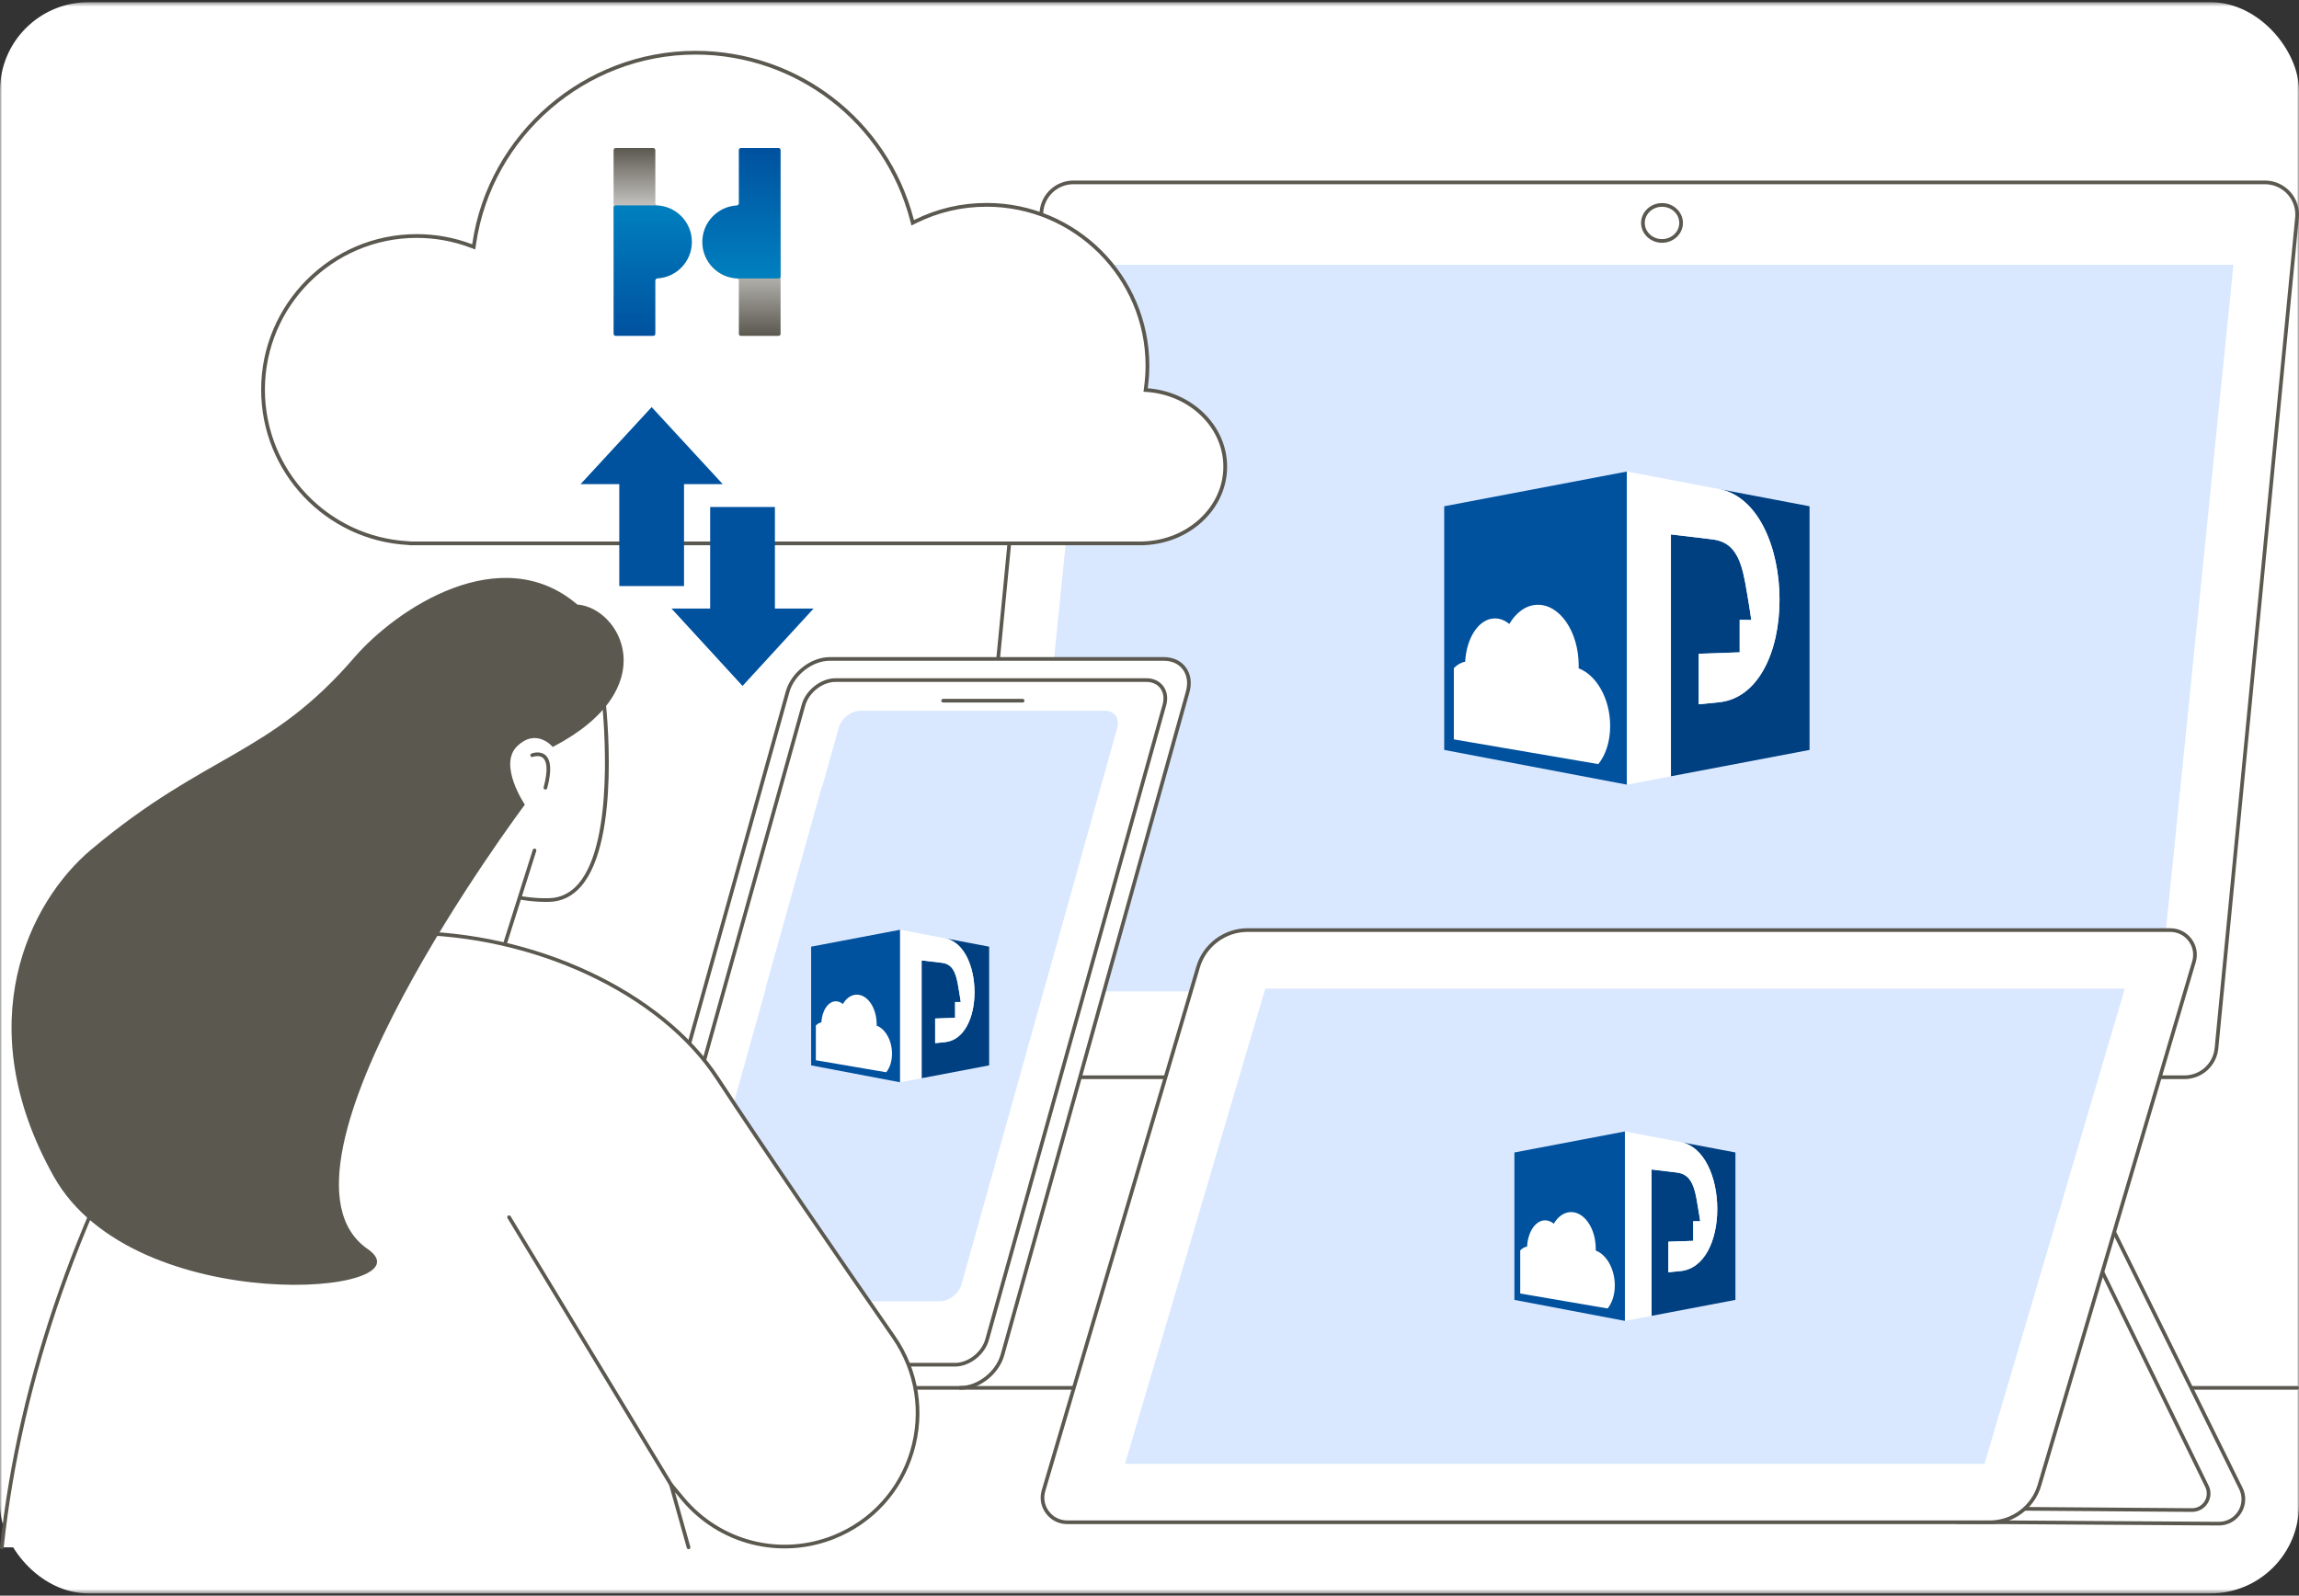 <svg width="520" height="361" viewBox="0 0 520 361" fill="none" xmlns="http://www.w3.org/2000/svg">
<rect x="0" y="0" width="520" height="361" fill="#333333" stroke="none"/>
<mask id="mask0_2795_14198" style="mask-type:alpha" maskUnits="userSpaceOnUse" x="0" y="0" width="520" height="361">
<rect y="0.5" width="520" height="360" fill="#D9D9D9"/>
</mask>
<g mask="url(#mask0_2795_14198)">
<rect y="0.5" width="520" height="360" rx="20" fill="white"/>
</g>
<g clip-path="url(#clip0_2795_14198)">
<path d="M319.682 243.78L335.173 289.959C336.943 295.235 334.287 300.975 329.119 303.044L301.775 313.99H392.376C401.167 313.99 407.366 305.371 404.565 297.043L386.63 243.723L319.682 243.78Z" fill="white"/>
<path d="M392.376 314.407H301.775C301.576 314.407 301.405 314.266 301.367 314.07C301.329 313.875 301.436 313.68 301.621 313.606L328.964 302.66C333.923 300.675 336.477 295.155 334.779 290.093L319.287 243.914C319.214 243.696 319.332 243.461 319.549 243.388C319.766 243.316 320.002 243.432 320.075 243.65L335.567 289.829C337.405 295.308 334.64 301.283 329.273 303.432L303.931 313.576H392.376C396.433 313.576 400.116 311.688 402.483 308.394C404.847 305.104 405.462 301.016 404.17 297.177L386.235 243.857C386.162 243.639 386.279 243.404 386.497 243.33C386.716 243.257 386.95 243.374 387.023 243.592L404.958 296.912C406.336 301.008 405.68 305.37 403.158 308.879C400.633 312.392 396.703 314.407 392.376 314.407Z" fill="#5B584F"/>
<path d="M387.466 314.409C387.237 314.409 387.051 314.223 387.051 313.993C387.051 313.764 387.237 313.578 387.466 313.578C391.523 313.578 395.207 311.689 397.573 308.395C399.937 305.106 400.552 301.017 399.261 297.178L381.334 243.884C381.261 243.667 381.378 243.431 381.596 243.358C381.815 243.285 382.049 243.402 382.122 243.619L400.049 296.913C401.426 301.009 400.77 305.371 398.248 308.88C395.724 312.394 391.794 314.409 387.466 314.409Z" fill="#5B584F"/>
<path d="M224.608 243.72H494.088C497.839 243.72 500.976 240.873 501.338 237.142L519.549 49.243C519.964 44.965 516.6 41.262 512.3 41.262H242.819C239.069 41.262 235.932 44.108 235.57 47.839L217.359 235.739C216.944 240.016 220.308 243.72 224.608 243.72Z" fill="white"/>
<path d="M494.089 244.137H224.609C222.441 244.137 220.363 243.217 218.906 241.612C217.451 240.009 216.737 237.854 216.946 235.7L235.157 47.8C235.542 43.837 238.836 40.848 242.82 40.848H512.3C514.468 40.848 516.546 41.768 518.003 43.373C519.458 44.976 520.172 47.13 519.963 49.285L501.752 237.184C501.368 241.148 498.073 244.137 494.089 244.137ZM242.82 41.679C239.266 41.679 236.327 44.345 235.984 47.881L217.773 235.78C217.587 237.702 218.224 239.624 219.522 241.053C220.821 242.485 222.675 243.306 224.609 243.306H494.089C497.643 243.306 500.582 240.64 500.925 237.104L519.136 49.204C519.323 47.283 518.685 45.361 517.388 43.931C516.088 42.5 514.234 41.679 512.3 41.679H242.82Z" fill="#5B584F"/>
<path d="M230.775 224.292H488.495L505.174 59.91H247.454L230.775 224.292Z" fill="#D9E8FF"/>
<path d="M375.924 54.927C373.315 54.927 371.193 52.913 371.193 50.438C371.193 47.963 373.315 45.949 375.924 45.949C378.533 45.949 380.655 47.963 380.655 50.438C380.655 52.913 378.533 54.927 375.924 54.927ZM375.924 46.78C373.774 46.78 372.024 48.421 372.024 50.438C372.024 52.455 373.774 54.096 375.924 54.096C378.074 54.096 379.824 52.455 379.824 50.438C379.824 48.421 378.074 46.78 375.924 46.78Z" fill="#5B584F"/>
<path d="M367.976 106.684L326.66 114.54V169.667L367.976 177.522V106.684Z" fill="#00519E"/>
<path d="M388.846 110.652C397.662 112.328 402.502 123.852 402.502 135.688C402.502 147.527 397.662 157.981 388.846 158.875L384.228 159.343V147.905L393.49 147.589V140.236L396.12 140.267C396.12 140.267 395.47 135.763 394.719 131.709C393.661 125.999 391.965 122.592 387.356 122.039C384.586 121.706 381.896 121.382 377.941 120.907V175.628L409.291 169.666V114.54L388.846 110.652Z" fill="#003F80"/>
<path d="M377.943 120.907C381.898 121.383 384.587 121.706 387.358 122.039C391.967 122.592 393.662 125.999 394.721 131.709C395.472 135.763 396.121 140.267 396.121 140.267L393.491 140.236V147.589L384.229 147.905V159.344L388.848 158.875C397.663 157.981 402.503 147.527 402.503 135.688C402.503 123.852 397.663 112.328 388.848 110.653L367.977 106.684V177.523L377.943 175.628V120.907Z" fill="white"/>
<path d="M357.066 151.212C357.072 151.012 357.077 150.812 357.077 150.609C357.077 142.835 352.74 136.67 347.677 136.831C345.129 136.912 342.901 138.591 341.383 141.165C340.377 140.351 339.251 139.898 338.071 139.913C334.498 139.964 331.689 144.28 331.4 149.715C330.456 149.878 329.587 150.388 328.836 151.163V167.283L361.516 172.876C363.161 170.845 364.197 167.809 364.197 164.236C364.197 158.056 361.077 152.709 357.066 151.212Z" fill="white"/>
<path d="M141.619 313.991H217.196C221.299 313.991 225.595 310.633 226.741 306.529L268.629 156.544C269.775 152.44 267.356 149.082 263.252 149.082H187.675C183.571 149.082 179.276 152.44 178.13 156.544L136.242 306.529C135.095 310.633 137.515 313.991 141.619 313.991Z" fill="white"/>
<path d="M217.197 314.408H141.62C139.555 314.408 137.809 313.607 136.705 312.151C135.544 310.621 135.237 308.585 135.842 306.418L177.73 156.434C178.926 152.152 183.388 148.668 187.676 148.668H263.253C265.318 148.668 267.063 149.469 268.168 150.925C269.329 152.455 269.635 154.491 269.03 156.658L227.142 306.642C225.946 310.924 221.485 314.408 217.197 314.408ZM187.676 149.499C183.736 149.499 179.633 152.71 178.531 156.658L136.642 306.642C136.109 308.552 136.366 310.33 137.367 311.648C138.311 312.892 139.821 313.577 141.62 313.577H217.197C221.137 313.577 225.239 310.366 226.342 306.418L268.23 156.434C268.764 154.524 268.506 152.746 267.506 151.427C266.562 150.184 265.052 149.499 263.253 149.499H187.676Z" fill="#5B584F"/>
<path d="M145.714 308.757H216.027C219.136 308.757 222.391 306.212 223.26 303.102L263.36 159.518C264.229 156.408 262.395 153.863 259.286 153.863H188.973C185.864 153.863 182.609 156.408 181.74 159.518L141.64 303.102C140.771 306.212 142.605 308.757 145.714 308.757Z" fill="white"/>
<path d="M216.027 309.174H145.714C144.117 309.174 142.766 308.552 141.91 307.424C141.01 306.238 140.772 304.665 141.24 302.992L181.34 159.408C182.258 156.122 185.682 153.449 188.973 153.449H259.286C260.883 153.449 262.234 154.071 263.09 155.199C263.99 156.385 264.228 157.959 263.76 159.631L223.66 303.215C222.743 306.501 219.318 309.174 216.027 309.174ZM188.973 154.28C186.03 154.28 182.964 156.681 182.14 159.631L142.04 303.215C141.644 304.632 141.833 305.948 142.572 306.921C143.267 307.838 144.383 308.343 145.714 308.343H216.027C218.97 308.343 222.036 305.942 222.86 302.992L262.96 159.408C263.356 157.991 263.167 156.675 262.428 155.702C261.733 154.785 260.617 154.28 259.286 154.28H188.973Z" fill="#5B584F"/>
<path d="M231.308 158.944H213.322C213.092 158.944 212.906 158.758 212.906 158.529C212.906 158.299 213.092 158.113 213.322 158.113H231.308C231.537 158.113 231.723 158.299 231.723 158.529C231.723 158.758 231.537 158.944 231.308 158.944Z" fill="#5B584F"/>
<path d="M236.199 223.439H173.199L185.927 177.867H248.926L236.199 223.439Z" fill="#D9E8FF"/>
<path d="M217.488 290.551L252.71 164.661C253.305 162.529 252.06 160.801 249.928 160.801H194.648C192.516 160.801 190.306 162.529 189.71 164.661L154.489 290.551C153.893 292.683 155.139 294.411 157.27 294.411H212.55C214.682 294.411 216.893 292.683 217.488 290.551Z" fill="#D9E8FF"/>
<path d="M203.599 210.352L183.471 214.179V241.036L203.599 244.863V210.352Z" fill="#00519E"/>
<path d="M213.768 212.285C218.062 213.102 220.421 218.716 220.421 224.482C220.421 230.25 218.062 235.343 213.768 235.778L211.518 236.006V230.434L216.03 230.28V226.698L217.311 226.713C217.311 226.713 216.995 224.519 216.629 222.544C216.113 219.762 215.287 218.102 213.042 217.832C211.692 217.67 210.382 217.513 208.455 217.281V243.94L223.728 241.036V214.179L213.768 212.285Z" fill="#003F80"/>
<path d="M208.455 217.281C210.382 217.513 211.692 217.67 213.042 217.832C215.287 218.102 216.113 219.762 216.629 222.544C216.995 224.518 217.311 226.713 217.311 226.713L216.03 226.698V230.28L211.518 230.434V236.006L213.768 235.778C218.062 235.343 220.42 230.249 220.42 224.482C220.42 218.716 218.062 213.102 213.768 212.285L203.6 210.352V244.863L208.455 243.94V217.281Z" fill="white"/>
<path d="M198.284 232.043C198.287 231.945 198.29 231.848 198.29 231.749C198.29 227.961 196.177 224.958 193.71 225.037C192.469 225.076 191.384 225.894 190.644 227.148C190.154 226.752 189.605 226.531 189.031 226.538C187.29 226.563 185.921 228.665 185.781 231.313C185.321 231.393 184.897 231.641 184.531 232.019V239.872L200.452 242.597C201.254 241.608 201.758 240.128 201.758 238.388C201.758 235.377 200.239 232.772 198.284 232.043Z" fill="white"/>
<path d="M519.585 314.409H375.925C375.696 314.409 375.51 314.223 375.51 313.994C375.51 313.764 375.696 313.578 375.925 313.578H519.585C519.815 313.578 520.001 313.764 520.001 313.994C520.001 314.223 519.815 314.409 519.585 314.409Z" fill="#5B584F"/>
<path d="M306.695 314.409H217.197C216.967 314.409 216.781 314.223 216.781 313.994C216.781 313.764 216.967 313.578 217.197 313.578H306.695C306.925 313.578 307.111 313.764 307.111 313.994C307.111 314.223 306.925 314.409 306.695 314.409Z" fill="#5B584F"/>
<path d="M442.717 344.338L472.545 267.293L506.754 336.556C508.737 340.246 506.064 344.716 501.876 344.716L442.717 344.338Z" fill="white"/>
<path d="M501.876 345.133L442.713 344.756C442.577 344.755 442.45 344.687 442.373 344.574C442.296 344.461 442.28 344.317 442.329 344.19L472.156 267.145C472.216 266.991 472.361 266.887 472.525 266.879C472.698 266.871 472.843 266.963 472.916 267.11L507.127 336.373C508.121 338.224 508.07 340.42 506.985 342.235C505.9 344.05 503.99 345.133 501.876 345.133ZM443.321 343.928L501.879 344.302C503.695 344.302 505.338 343.37 506.272 341.808C507.206 340.246 507.249 338.357 506.388 336.754L472.59 268.326L443.321 343.928Z" fill="#5B584F"/>
<path d="M444.346 341.263L469.504 275.434L499.111 336.13C500.45 338.621 498.645 341.64 495.817 341.64L444.346 341.263Z" fill="white"/>
<path d="M495.817 342.057L444.342 341.68C444.206 341.679 444.079 341.611 444.002 341.498C443.925 341.386 443.909 341.243 443.957 341.116L469.115 275.287C469.174 275.132 469.319 275.027 469.485 275.02C469.649 275.013 469.804 275.104 469.876 275.253L499.484 335.949C500.175 337.235 500.14 338.767 499.383 340.034C498.625 341.301 497.292 342.057 495.817 342.057ZM444.947 340.853L495.82 341.226C496.997 341.226 498.064 340.621 498.669 339.608C499.275 338.594 499.303 337.368 498.745 336.328L469.549 276.478L444.947 340.853Z" fill="#5B584F"/>
<path d="M241.382 344.404H450.112C455.273 344.404 459.819 341.006 461.28 336.055L496.242 217.586C497.298 214.011 494.618 210.426 490.891 210.426H282.161C277 210.426 272.454 213.824 270.993 218.775L236.031 337.244C234.975 340.819 237.655 344.404 241.382 344.404Z" fill="white"/>
<path d="M450.112 344.822H241.383C239.474 344.822 237.724 343.944 236.581 342.415C235.438 340.886 235.092 338.959 235.633 337.128L270.595 218.659C272.098 213.568 276.854 210.012 282.161 210.012H490.891C492.8 210.012 494.55 210.889 495.693 212.418C496.836 213.947 497.182 215.874 496.641 217.706L461.679 336.174C460.176 341.266 455.42 344.822 450.112 344.822ZM282.161 210.843C277.22 210.843 272.791 214.154 271.392 218.894L236.43 337.363C235.964 338.94 236.262 340.6 237.246 341.918C238.231 343.235 239.738 343.99 241.383 343.99H450.112C455.054 343.99 459.483 340.68 460.882 335.939L495.845 217.47C496.31 215.893 496.012 214.233 495.028 212.916C494.043 211.598 492.536 210.843 490.891 210.843H282.161Z" fill="#5B584F"/>
<path d="M254.461 331.172H448.876L480.603 223.664H286.188L254.461 331.172Z" fill="#D9E8FF"/>
<path d="M367.531 255.988L342.535 260.741V294.093L367.531 298.846V255.988Z" fill="#00519E"/>
<path d="M380.158 258.391C385.491 259.405 388.42 266.376 388.42 273.537C388.42 280.7 385.491 287.024 380.158 287.565L377.364 287.849V280.928L382.967 280.737V276.289L384.559 276.307C384.559 276.307 384.166 273.583 383.711 271.13C383.071 267.676 382.045 265.614 379.257 265.279C377.58 265.078 375.953 264.882 373.561 264.594V297.701L392.527 294.094V260.742L380.158 258.391Z" fill="#003F80"/>
<path d="M373.561 264.593C375.953 264.881 377.58 265.077 379.257 265.278C382.045 265.613 383.071 267.674 383.711 271.129C384.166 273.581 384.559 276.306 384.559 276.306L382.968 276.288V280.736L377.364 280.927V287.848L380.158 287.564C385.491 287.023 388.42 280.698 388.42 273.536C388.42 266.375 385.491 259.403 380.158 258.389L367.531 255.988V298.846L373.561 297.7V264.593Z" fill="white"/>
<path d="M360.931 282.929C360.934 282.808 360.937 282.687 360.937 282.564C360.937 277.861 358.313 274.131 355.25 274.228C353.709 274.277 352.361 275.293 351.442 276.85C350.834 276.358 350.153 276.084 349.439 276.093C347.277 276.124 345.578 278.735 345.403 282.023C344.832 282.122 344.306 282.43 343.852 282.899V292.652L363.623 296.036C364.618 294.807 365.245 292.97 365.245 290.808C365.245 287.069 363.358 283.835 360.931 282.929Z" fill="white"/>
<path d="M136.514 158.191C136.514 158.191 141.81 203.069 124.294 203.623C110.768 204.051 96.409 194.665 96.175 193.618C95.942 192.57 95.022 164.852 95.022 164.852L136.514 158.191Z" fill="white"/>
<path d="M123.426 204.054C110.432 204.054 96.104 195.213 95.769 193.709C95.534 192.655 94.7 167.708 94.606 164.867C94.598 164.658 94.748 164.476 94.955 164.443L136.447 157.782C136.559 157.765 136.673 157.793 136.763 157.861C136.854 157.929 136.912 158.032 136.926 158.144C137.078 159.437 140.557 189.929 131.458 200.5C129.512 202.76 127.106 203.951 124.306 204.04C124.014 204.049 123.719 204.054 123.426 204.054ZM96.575 193.501C97.397 194.861 111.233 203.62 124.28 203.209C126.837 203.128 129.041 202.034 130.828 199.957C139.12 190.326 136.544 162.481 136.147 158.672L95.448 165.206C95.814 176.19 96.403 192.415 96.575 193.501Z" fill="#5B584F"/>
<path d="M95.515 170.02L77.51 216.601L110.872 224.113L120.901 192.401L95.515 170.02Z" fill="white"/>
<path d="M110.872 224.53C110.841 224.53 110.811 224.527 110.78 224.52L77.418 217.008C77.3 216.982 77.2 216.905 77.143 216.798C77.086 216.692 77.078 216.566 77.122 216.453L95.127 169.871C95.21 169.657 95.452 169.551 95.665 169.633C95.879 169.716 95.985 169.957 95.902 170.171L78.07 216.303L110.59 223.625L120.505 192.277C120.574 192.059 120.807 191.937 121.026 192.007C121.245 192.076 121.366 192.309 121.297 192.528L111.267 224.24C111.212 224.416 111.049 224.53 110.872 224.53Z" fill="#5B584F"/>
<path d="M123.363 178.632C123.328 178.632 123.291 178.627 123.255 178.617C123.033 178.558 122.902 178.33 122.962 178.108C124.123 173.783 123.539 172.127 122.844 171.5C121.966 170.708 120.534 171.243 120.52 171.249C120.305 171.331 120.065 171.224 119.983 171.011C119.901 170.797 120.006 170.557 120.22 170.474C120.297 170.444 122.134 169.747 123.395 170.879C124.662 172.015 124.786 174.52 123.764 178.324C123.714 178.509 123.547 178.632 123.363 178.632Z" fill="#5B584F"/>
<path d="M0.416 350.083C4.182 314.662 16.655 274.92 40.823 235.269C64.362 196.65 138.545 207.756 162.273 243.941C172.641 259.752 188.935 283.454 202.153 302.516C213.19 318.431 206.602 340.511 188.668 347.726C176.584 352.586 162.756 349.086 154.416 339.056L151.747 335.846L155.745 350.083H0.416Z" fill="white"/>
<path d="M155.744 350.5C155.563 350.5 155.396 350.38 155.345 350.197L151.346 335.96C151.293 335.771 151.379 335.571 151.553 335.479C151.726 335.388 151.94 335.43 152.065 335.582L154.735 338.792C162.986 348.714 176.559 352.15 188.512 347.342C196.931 343.955 203.257 337.013 205.867 328.297C208.485 319.556 207.006 310.246 201.812 302.755C189.48 284.973 172.55 260.375 161.925 244.171C149.221 224.797 120.652 211.487 92.051 211.487C91.545 211.487 91.042 211.491 90.536 211.5C68.236 211.868 50.245 220.611 41.178 235.487C18.862 272.099 4.91 311.741 0.828 350.129C0.804 350.356 0.603 350.52 0.372 350.498C0.143 350.473 -0.022 350.269 0.002 350.04C4.096 311.532 18.089 271.77 40.468 235.055C45.3 227.127 52.394 220.976 61.551 216.771C69.864 212.955 79.881 210.845 90.522 210.669C91.03 210.661 91.541 210.656 92.048 210.656C120.918 210.656 149.769 224.117 162.62 243.715C173.241 259.911 190.166 284.503 202.494 302.281C207.834 309.981 209.353 319.551 206.663 328.535C203.98 337.495 197.477 344.631 188.822 348.113C176.533 353.056 162.578 349.524 154.096 339.323L152.673 337.612L156.145 349.972C156.207 350.193 156.078 350.423 155.857 350.485C155.819 350.495 155.782 350.5 155.744 350.5Z" fill="#5B584F"/>
<path d="M151.746 336.263C151.605 336.263 151.468 336.191 151.39 336.062L114.791 275.603C114.672 275.407 114.735 275.152 114.931 275.033C115.126 274.914 115.383 274.976 115.501 275.173L152.101 335.632C152.22 335.828 152.157 336.084 151.96 336.203C151.893 336.243 151.819 336.263 151.746 336.263Z" fill="#5B584F"/>
<path d="M130.572 136.767C140.371 137.534 150.457 155.761 125.026 168.999C125.026 168.999 121.393 164.586 116.996 168.807C112.598 173.027 118.716 182.045 118.716 182.045C118.716 182.045 56.907 264.446 83.151 282.576C98.106 292.907 30.369 298.647 12.164 266.173C-7.196 231.639 6.614 203.967 20.625 192.213C46.869 170.198 60.779 171.205 80.14 148.758C89.666 137.713 113.267 121.994 130.572 136.767Z" fill="#5B584F"/>
<path d="M277.128 105.566C277.128 96.352 269.172 88.816 259.118 88.235L259.214 87.498C259.427 85.864 259.535 84.26 259.535 82.732C259.535 62.668 243.213 46.344 223.152 46.344C217.529 46.344 212.13 47.598 207.109 50.072L206.438 50.402L206.249 49.678C200.431 27.45 180.305 11.926 157.306 11.926C132.39 11.926 110.874 30.493 107.26 55.115L107.15 55.863L106.441 55.597C102.543 54.137 98.445 53.397 94.258 53.397C75.089 53.397 59.494 68.994 59.494 88.165C59.494 106.651 73.938 121.9 92.377 122.883L92.956 122.935H257.868C257.868 122.935 257.869 122.935 257.869 122.935C257.869 122.935 257.87 122.935 257.87 122.935H258.673C258.678 122.93 258.683 122.924 258.688 122.919C268.944 122.532 277.128 114.912 277.128 105.566Z" fill="white"/>
<path d="M258.864 123.359L92.919 123.357L92.34 123.305C73.691 122.312 59.07 106.875 59.07 88.165C59.07 68.759 74.856 52.971 94.259 52.971C98.497 52.971 102.646 53.72 106.591 55.198L106.808 55.279L106.841 55.052C110.485 30.223 132.181 11.5 157.307 11.5C180.499 11.5 200.794 27.155 206.66 49.569L206.718 49.79L206.922 49.69C212.001 47.187 217.462 45.918 223.153 45.918C243.449 45.918 259.961 62.432 259.961 82.731C259.961 84.278 259.851 85.9 259.636 87.552L259.598 87.841C269.704 88.636 277.554 96.343 277.554 105.565C277.554 110.195 275.597 114.579 272.046 117.911C268.557 121.183 263.891 123.105 258.886 123.335L258.864 123.359ZM92.976 122.51H258.488L258.497 122.5L258.673 122.493C263.541 122.31 268.084 120.462 271.464 117.291C274.843 114.122 276.704 109.957 276.704 105.565C276.704 96.655 268.969 89.228 259.094 88.658L258.639 88.632L258.793 87.442C259.004 85.826 259.111 84.241 259.111 82.731C259.111 62.901 242.98 46.768 223.153 46.768C217.593 46.768 212.259 48.007 207.298 50.452L206.16 51.013L205.839 49.785C200.07 27.744 180.113 12.35 157.307 12.35C132.599 12.35 111.265 30.761 107.681 55.175L107.495 56.444L106.293 55.994C102.443 54.552 98.394 53.82 94.259 53.82C75.324 53.82 59.92 69.227 59.92 88.165C59.92 106.424 74.187 121.487 92.401 122.458L92.976 122.51Z" fill="#5B584F"/>
<path d="M167.116 63.474C167.116 63.211 166.901 63.003 166.638 62.988C162.297 62.74 158.854 59.141 158.854 54.737C158.854 50.173 162.553 46.473 167.116 46.473H176.088C176.348 46.473 176.56 46.684 176.56 46.945V61.821V75.516C176.56 75.777 176.348 75.988 176.088 75.988H167.589C167.328 75.988 167.116 75.777 167.116 75.516V63.474Z" fill="url(#paint0_linear_2795_14198)"/>
<path d="M148.228 45.999C148.228 46.262 148.444 46.47 148.706 46.485C153.048 46.733 156.491 50.332 156.491 54.736C156.491 59.3 152.792 63 148.228 63H139.257C138.997 63 138.785 62.789 138.785 62.528V47.652V33.957C138.785 33.696 138.997 33.484 139.257 33.484H147.756C148.017 33.484 148.228 33.696 148.228 33.957V45.999Z" fill="url(#paint1_linear_2795_14198)"/>
<path d="M148.228 63.474C148.228 63.211 148.444 63.003 148.706 62.988C153.048 62.74 156.491 59.141 156.491 54.737C156.491 50.173 152.792 46.473 148.228 46.473H139.257C138.997 46.473 138.785 46.684 138.785 46.945V75.516C138.785 75.777 138.997 75.988 139.257 75.988H147.756C148.017 75.988 148.228 75.777 148.228 75.516V63.474Z" fill="url(#paint2_linear_2795_14198)"/>
<path d="M167.116 45.999C167.116 46.262 166.901 46.47 166.638 46.485C162.297 46.733 158.854 50.332 158.854 54.736C158.854 59.3 162.553 63 167.116 63H176.088C176.348 63 176.56 62.789 176.56 62.528V47.652V33.957C176.56 33.696 176.348 33.484 176.088 33.484H167.589C167.328 33.484 167.116 33.696 167.116 33.957V45.999Z" fill="url(#paint3_linear_2795_14198)"/>
<path d="M175.275 137.677V114.711H160.628V137.677H151.881L167.951 155.193L184.021 137.677H175.275Z" fill="#00529F"/>
<path d="M154.718 109.527V132.587H140.071V109.527H131.324L147.394 92.106L163.465 109.527H154.718Z" fill="#00529F"/>
</g>
<defs>
<linearGradient id="paint0_linear_2795_14198" x1="167.707" y1="75.988" x2="167.707" y2="46.473" gradientUnits="userSpaceOnUse">
<stop stop-color="#5B584F"/>
<stop offset="0.85" stop-color="white"/>
</linearGradient>
<linearGradient id="paint1_linear_2795_14198" x1="147.638" y1="63" x2="147.638" y2="33.484" gradientUnits="userSpaceOnUse">
<stop offset="0.15" stop-color="white"/>
<stop offset="0.245" stop-color="#F6F6F6"/>
<stop offset="0.399" stop-color="#DFDFDD"/>
<stop offset="0.595" stop-color="#BAB9B5"/>
<stop offset="0.82" stop-color="#88857F"/>
<stop offset="1" stop-color="#5B584F"/>
</linearGradient>
<linearGradient id="paint2_linear_2795_14198" x1="147.638" y1="75.988" x2="147.638" y2="46.473" gradientUnits="userSpaceOnUse">
<stop stop-color="#00519E"/>
<stop offset="1" stop-color="#0080BF"/>
</linearGradient>
<linearGradient id="paint3_linear_2795_14198" x1="167.707" y1="63" x2="167.707" y2="33.484" gradientUnits="userSpaceOnUse">
<stop stop-color="#0080BF"/>
<stop offset="1" stop-color="#00519E"/>
</linearGradient>
<clipPath id="clip0_2795_14198">
<rect width="520" height="339" fill="white" transform="translate(0 11.5)"/>
</clipPath>
</defs>
</svg>

